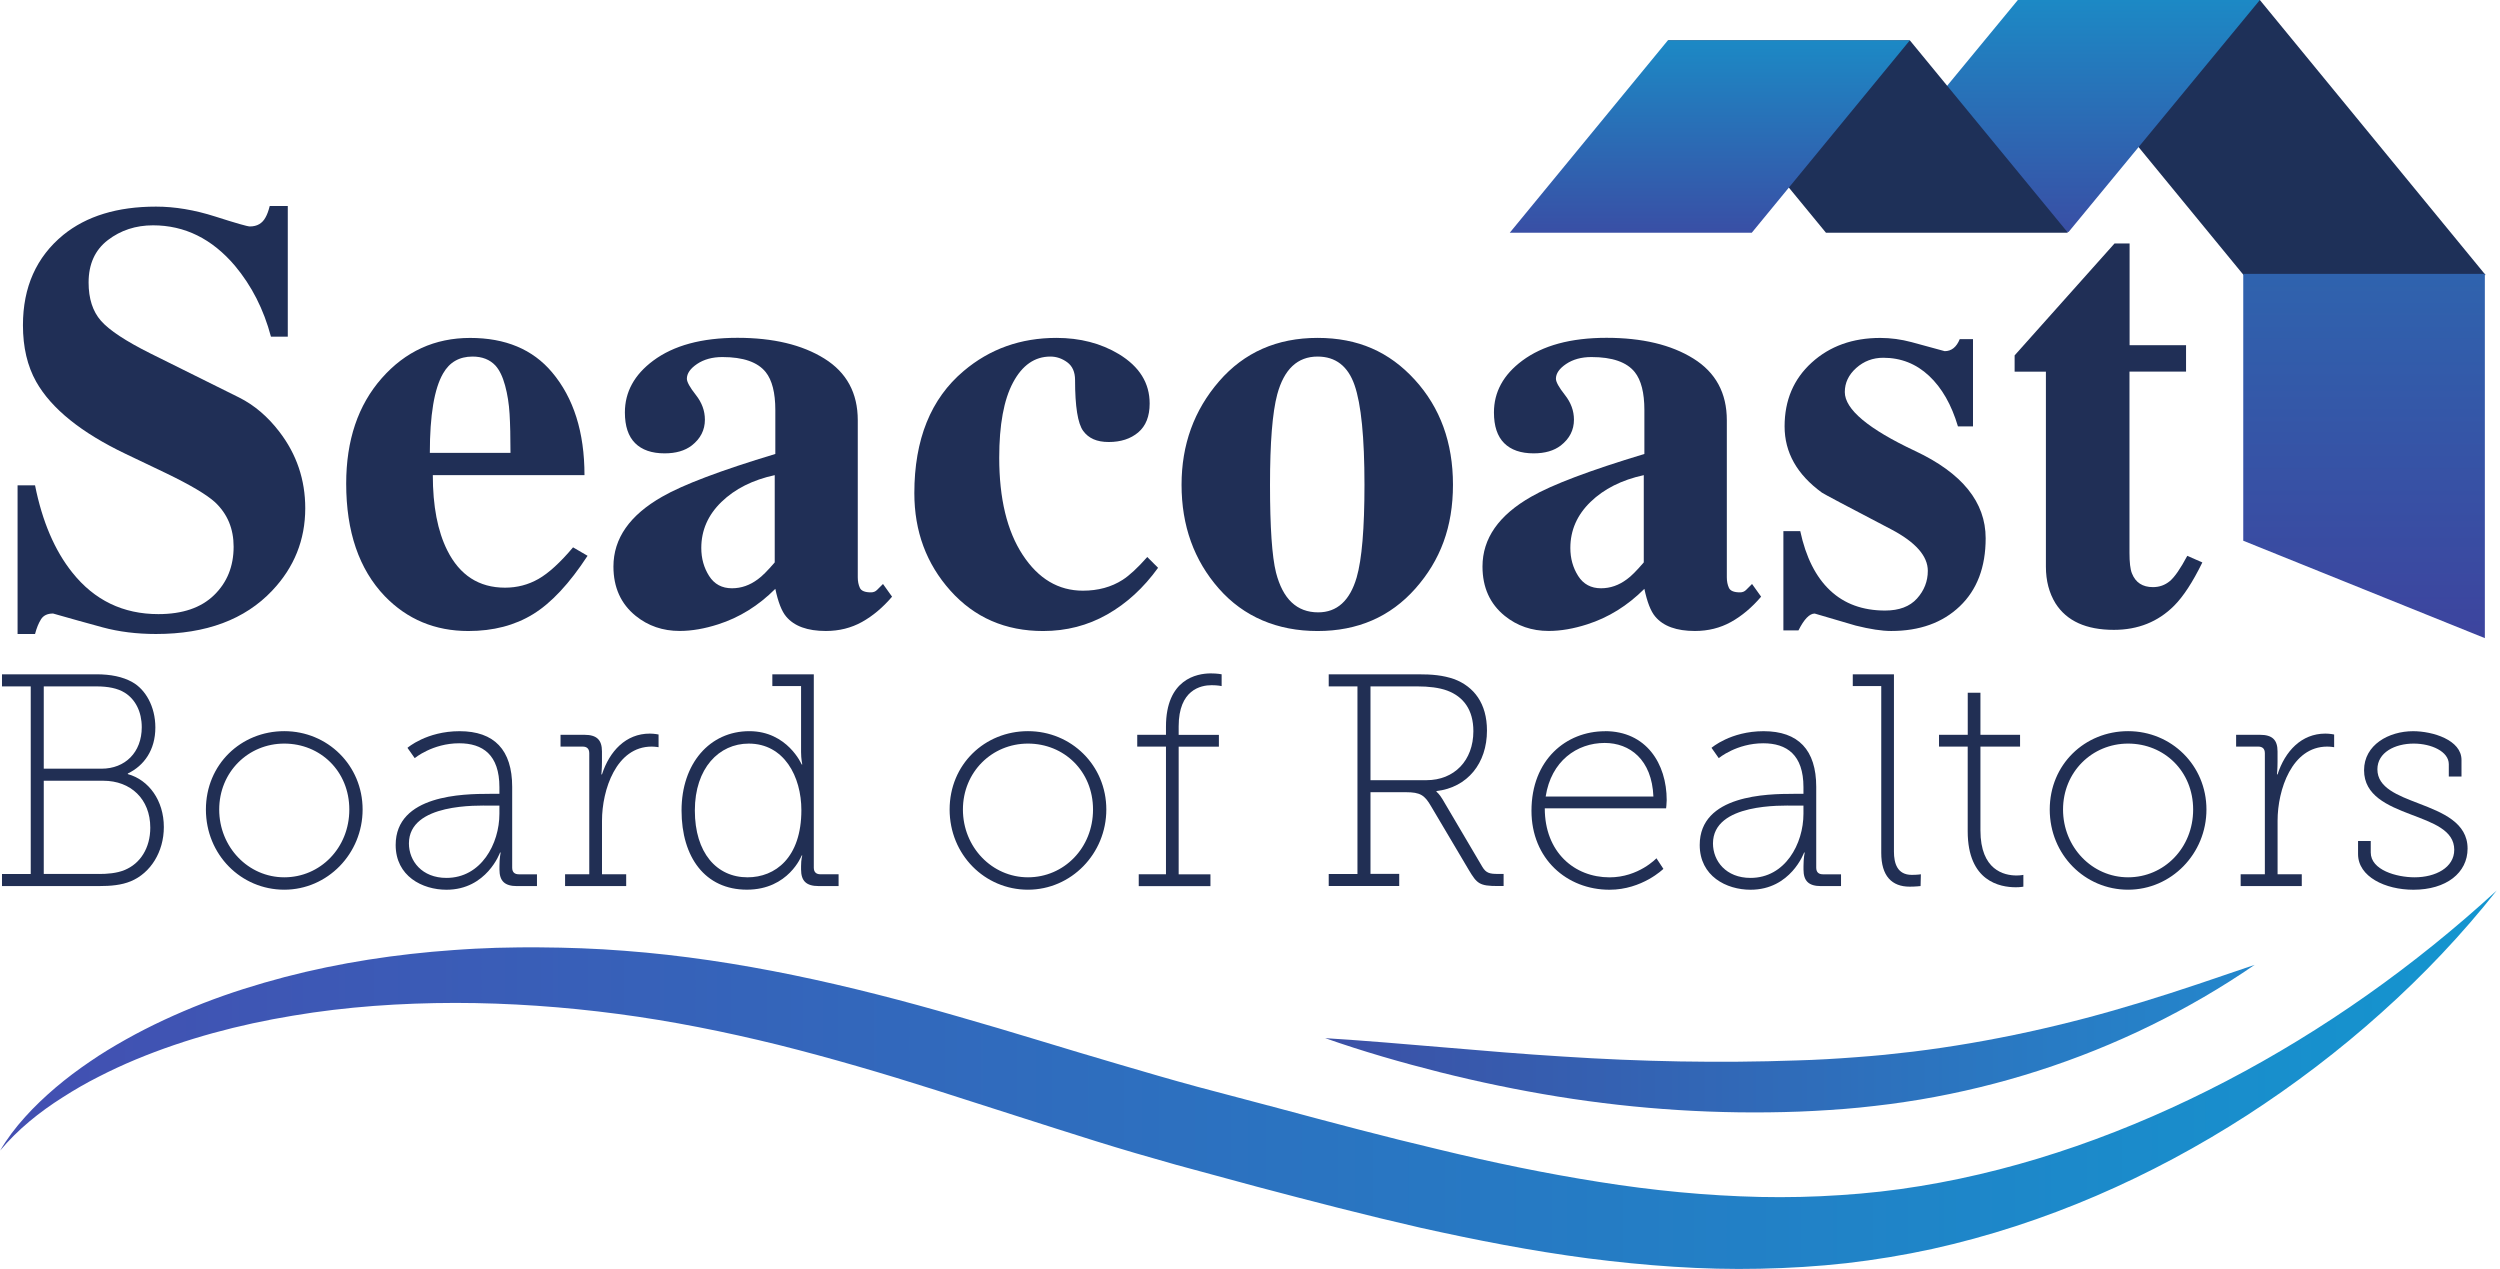 <svg width="394" height="200" viewBox="0 0 394 200" fill="none" xmlns="http://www.w3.org/2000/svg">
<g clip-path="url(#clip0_1203_3927)">
<path d="M353.596 43.355H391.737L356.154 0H318.014L353.596 43.355Z" fill="#1E3058"/>
<path d="M326.017 36.548H287.883L318.014 0H356.154L326.017 36.548Z" fill="url(#paint0_linear_1203_3927)"/>
<path d="M287.771 36.678H325.905L300.99 6.357H262.855L287.771 36.678Z" fill="#1E3058"/>
<path d="M276.08 36.678H237.939L262.855 6.357H300.989L276.08 36.678Z" fill="url(#paint1_linear_1203_3927)"/>
<path d="M391.612 100.569L353.537 85.219V43.16H391.612V100.569Z" fill="url(#paint2_linear_1203_3927)"/>
<path d="M45.361 53.063H42.703C41.567 48.765 39.666 45.036 37.014 41.869C33.409 37.631 29.112 35.511 24.116 35.511C21.399 35.511 19.025 36.287 17 37.838C14.976 39.389 13.963 41.615 13.963 44.527C13.963 47.055 14.609 49.067 15.905 50.547C17.201 52.033 19.806 53.756 23.731 55.715L37.672 62.641C40.075 63.843 42.194 65.648 44.029 68.046C46.746 71.585 48.108 75.605 48.108 80.092C48.108 85.088 46.367 89.421 42.893 93.086C38.589 97.638 32.492 99.917 24.583 99.917C21.547 99.917 18.753 99.567 16.189 98.875C13.626 98.176 11.021 97.454 8.364 96.691C7.476 96.691 6.848 96.993 6.469 97.59C6.09 98.188 5.771 98.964 5.522 99.917H2.77V76.487H5.522C6.659 82.176 8.618 86.763 11.4 90.238C14.875 94.601 19.398 96.785 24.962 96.785C28.757 96.785 31.681 95.791 33.735 93.796C35.789 91.801 36.819 89.261 36.819 86.16C36.819 83.312 35.837 80.974 33.877 79.139C32.551 77.937 29.988 76.422 26.193 74.587L19.836 71.55C12.815 68.2 8.103 64.405 5.706 60.167C4.315 57.698 3.616 54.727 3.616 51.252C3.616 45.243 5.735 40.502 9.974 37.021C13.638 34.049 18.51 32.563 24.583 32.563C27.555 32.563 30.669 33.084 33.925 34.126C37.18 35.168 38.998 35.689 39.376 35.689C40.513 35.689 41.336 35.215 41.845 34.268C42.099 33.824 42.319 33.227 42.508 32.469H45.355V53.051L45.361 53.063Z" fill="#202F56"/>
<path d="M90.321 86.266L92.6 87.592C89.753 91.954 86.894 95.021 84.016 96.791C81.14 98.561 77.742 99.448 73.817 99.448C68.566 99.448 64.174 97.614 60.634 93.949C56.585 89.711 54.56 83.803 54.56 76.214C54.56 69.383 56.425 63.854 60.155 59.615C63.884 55.377 68.531 53.258 74.095 53.258C79.66 53.258 83.957 55.057 86.994 58.662C90.41 62.711 92.115 68.116 92.115 74.882H68.211C68.211 79.754 68.969 83.702 70.49 86.739C72.45 90.658 75.486 92.617 79.595 92.617C81.489 92.617 83.247 92.162 84.857 91.244C86.467 90.326 88.285 88.669 90.309 86.266H90.321ZM67.743 71.372H80.453C80.453 68.903 80.406 66.867 80.311 65.251C80.216 63.641 79.979 62.137 79.6 60.746C79.222 59.355 78.713 58.313 78.085 57.615C77.197 56.667 75.996 56.194 74.48 56.194C72.39 56.194 70.845 57.082 69.833 58.852C68.442 61.255 67.743 65.428 67.743 71.372Z" fill="#202F56"/>
<path d="M139.169 92.049L140.589 94.038C139.133 95.743 137.553 97.075 135.848 98.022C134.143 98.969 132.243 99.443 130.159 99.443C127.253 99.443 125.163 98.685 123.896 97.164C123.198 96.341 122.629 94.885 122.191 92.801C119.533 95.459 116.532 97.324 113.182 98.395C111.033 99.088 109.008 99.437 107.114 99.437C104.456 99.437 102.147 98.644 100.188 97.063C97.85 95.169 96.678 92.576 96.678 89.285C96.678 84.857 99.241 81.193 104.361 78.28C107.647 76.386 113.596 74.136 122.191 71.544V64.618C122.191 61.901 121.682 59.906 120.676 58.645C119.409 57.064 117.136 56.271 113.845 56.271C112.264 56.271 110.938 56.638 109.861 57.36C108.783 58.088 108.251 58.864 108.251 59.687C108.251 60.196 108.724 61.048 109.671 62.25C110.618 63.452 111.092 64.748 111.092 66.139C111.092 67.785 110.393 69.14 109.008 70.218C107.931 71.04 106.51 71.449 104.74 71.449C102.716 71.449 101.165 70.91 100.093 69.839C99.016 68.767 98.483 67.151 98.483 65.002C98.483 61.776 99.969 59.059 102.941 56.845C106.167 54.442 110.589 53.24 116.218 53.24C121.848 53.24 126.418 54.329 129.922 56.514C133.433 58.698 135.185 61.936 135.185 66.234V90.99C135.185 91.623 135.297 92.174 135.516 92.647C135.735 93.121 136.321 93.357 137.269 93.357C137.647 93.357 137.961 93.233 138.216 92.979L139.163 92.031L139.169 92.049ZM122.097 88.634V74.882C118.616 75.64 115.822 77.049 113.703 79.103C111.583 81.157 110.524 83.578 110.524 86.361C110.524 88.006 110.932 89.474 111.755 90.771C112.578 92.067 113.779 92.712 115.36 92.712C116.816 92.712 118.172 92.239 119.439 91.291C120.072 90.847 120.954 89.966 122.097 88.634Z" fill="#202F56"/>
<path d="M180.807 87.781L182.512 89.486C180.233 92.647 177.563 95.098 174.497 96.838C171.43 98.578 168.062 99.449 164.398 99.449C158.455 99.449 153.583 97.329 149.788 93.091C145.994 88.853 144.1 83.732 144.1 77.724C144.1 69.253 146.692 62.83 151.878 58.467C155.986 54.992 160.858 53.252 166.488 53.252C170.217 53.252 173.508 54.104 176.35 55.815C179.576 57.775 181.186 60.367 181.186 63.593C181.186 65.618 180.582 67.133 179.386 68.146C178.185 69.158 176.634 69.661 174.74 69.661C172.845 69.661 171.561 69.075 170.708 67.909C169.856 66.737 169.43 64.067 169.43 59.894C169.43 58.627 169.015 57.698 168.198 57.094C167.376 56.496 166.494 56.194 165.54 56.194C163.072 56.194 161.113 57.556 159.662 60.273C158.206 62.99 157.478 66.944 157.478 72.13C157.478 78.582 158.709 83.685 161.178 87.45C163.646 91.214 166.807 93.091 170.661 93.091C173.064 93.091 175.148 92.523 176.924 91.386C178.001 90.694 179.298 89.492 180.813 87.781H180.807Z" fill="#202F56"/>
<path d="M186.213 76.398C186.213 70.076 188.19 64.635 192.138 60.083C196.087 55.531 201.261 53.252 207.648 53.252C214.035 53.252 218.948 55.448 222.968 59.846C226.981 64.245 228.988 69.756 228.988 76.398C228.988 83.039 227.011 88.302 223.062 92.759C219.108 97.217 213.97 99.449 207.648 99.449C201.326 99.449 196.01 97.217 192.091 92.759C188.172 88.302 186.213 82.85 186.213 76.398ZM200.154 76.398C200.154 83.099 200.467 87.716 201.101 90.244C202.178 94.417 204.386 96.507 207.743 96.507C210.714 96.507 212.739 94.671 213.81 91.007C214.633 88.16 215.041 83.294 215.041 76.398C215.041 68.939 214.52 63.706 213.479 60.699C212.437 57.698 210.489 56.194 207.648 56.194C204.487 56.194 202.368 58.183 201.29 62.167C200.532 65.014 200.154 69.756 200.154 76.392V76.398Z" fill="#202F56"/>
<path d="M276.132 92.049L277.552 94.038C276.096 95.743 274.516 97.075 272.811 98.022C271.106 98.969 269.206 99.443 267.122 99.443C264.215 99.443 262.126 98.685 260.859 97.164C260.16 96.341 259.592 94.885 259.154 92.801C256.496 95.459 253.495 97.324 250.145 98.395C247.996 99.088 245.971 99.437 244.077 99.437C241.419 99.437 239.11 98.644 237.151 97.063C234.813 95.169 233.641 92.576 233.641 89.285C233.641 84.857 236.204 81.193 241.324 78.28C244.61 76.386 250.559 74.136 259.154 71.544V64.618C259.154 61.901 258.645 59.906 257.639 58.645C256.372 57.064 254.099 56.271 250.807 56.271C249.227 56.271 247.901 56.638 246.824 57.36C245.746 58.088 245.213 58.864 245.213 59.687C245.213 60.196 245.687 61.048 246.634 62.25C247.581 63.452 248.055 64.748 248.055 66.139C248.055 67.785 247.356 69.14 245.971 70.218C244.894 71.04 243.473 71.449 241.703 71.449C239.679 71.449 238.128 70.91 237.056 69.839C235.979 68.767 235.446 67.151 235.446 65.002C235.446 61.776 236.932 59.059 239.904 56.845C243.13 54.442 247.552 53.24 253.181 53.24C258.811 53.24 263.381 54.329 266.885 56.514C270.395 58.698 272.148 61.936 272.148 66.234V90.99C272.148 91.623 272.26 92.174 272.479 92.647C272.698 93.121 273.284 93.357 274.231 93.357C274.61 93.357 274.924 93.233 275.179 92.979L276.126 92.031L276.132 92.049ZM259.059 88.634V74.882C255.579 75.64 252.785 77.049 250.665 79.103C248.546 81.157 247.487 83.578 247.487 86.361C247.487 88.006 247.895 89.474 248.718 90.771C249.541 92.067 250.742 92.712 252.323 92.712C253.779 92.712 255.135 92.239 256.402 91.291C257.035 90.847 257.917 89.966 259.059 88.634Z" fill="#202F56"/>
<path d="M310.945 67.198H308.571C307.559 63.783 306.043 61.131 304.019 59.231C301.994 57.336 299.591 56.383 296.809 56.383C295.163 56.383 293.742 56.922 292.541 57.993C291.339 59.071 290.741 60.332 290.741 61.788C290.741 64.505 294.441 67.607 301.84 71.082C309.24 74.562 312.94 79.144 312.94 84.833C312.94 89.385 311.578 92.961 308.861 95.553C306.144 98.146 302.539 99.443 298.046 99.443C296.59 99.443 294.725 99.159 292.452 98.59L285.999 96.696C285.177 96.696 284.324 97.584 283.436 99.354H281.062V83.702H283.72C284.602 87.817 286.171 90.93 288.415 93.043C290.658 95.163 293.553 96.222 297.093 96.222C299.307 96.222 300.982 95.589 302.119 94.328C303.255 93.061 303.823 91.611 303.823 89.965C303.823 87.627 301.894 85.443 298.04 83.418C291.019 79.754 287.385 77.824 287.13 77.635C283.211 74.787 281.252 71.313 281.252 67.198C281.252 63.084 282.673 59.74 285.52 57.147C288.367 54.554 291.972 53.258 296.335 53.258C297.981 53.258 299.62 53.483 301.266 53.921C302.912 54.365 304.646 54.838 306.481 55.342C307.553 55.342 308.346 54.708 308.855 53.447H310.945V67.198Z" fill="#202F56"/>
<path d="M344.521 54.395V58.569H335.606V87.119C335.606 88.635 335.73 89.712 335.985 90.345C336.553 91.802 337.66 92.53 339.306 92.53C340.318 92.53 341.2 92.216 341.964 91.582C342.721 90.949 343.639 89.623 344.716 87.599L347.09 88.64C345.575 91.742 344.089 94.015 342.633 95.472C340.105 97.999 336.944 99.266 333.149 99.266C328.787 99.266 325.72 97.875 323.95 95.093C322.938 93.447 322.435 91.523 322.435 89.309V58.575H317.504V56.011L333.25 38.371H335.624V54.401H344.539L344.521 54.395Z" fill="#202F56"/>
<path d="M0.314 137.738H4.843V108.176H0.314V106.27H15.19C17.434 106.27 19.34 106.648 20.861 107.507C22.91 108.649 24.484 111.319 24.484 114.658C24.484 118.186 22.72 120.666 20.145 121.903V121.998C23.436 122.904 25.822 126.148 25.822 130.345C25.822 134.252 23.727 137.59 20.625 138.881C19.145 139.502 17.428 139.644 15.617 139.644H0.314V137.738ZM16.001 121.146C19.719 121.146 22.341 118.57 22.341 114.61C22.341 112.177 21.341 110.224 19.672 109.176C18.529 108.46 17.002 108.176 15.19 108.176H6.897V121.146H16.001ZM15.623 137.738C16.812 137.738 18.387 137.643 19.63 137.117C22.11 136.116 23.685 133.636 23.685 130.439C23.685 125.911 20.583 123.046 16.291 123.046H6.897V137.732H15.623V137.738Z" fill="#212F54"/>
<path d="M44.8 115.23C51.619 115.23 57.148 120.617 57.148 127.579C57.148 134.54 51.619 140.217 44.8 140.217C37.98 140.217 32.451 134.688 32.451 127.579C32.451 120.469 37.98 115.23 44.8 115.23ZM44.8 138.264C50.471 138.264 55.052 133.64 55.052 127.585C55.052 121.529 50.476 117.19 44.8 117.19C39.123 117.19 34.547 121.671 34.547 127.585C34.547 133.498 39.123 138.264 44.8 138.264Z" fill="#212F54"/>
<path d="M77.133 125.104H78.707V124.057C78.707 118.954 76.085 117.142 72.368 117.142C68.171 117.142 65.359 119.481 65.359 119.481L64.216 117.859C64.216 117.859 67.223 115.236 72.421 115.236C77.902 115.236 80.72 118.19 80.72 124.009V136.742C80.72 137.459 81.099 137.79 81.768 137.79H84.627V139.649H81.478C79.524 139.649 78.713 138.838 78.713 137.026V136.5C78.713 135.215 78.903 134.357 78.903 134.357H78.808C78.808 134.357 76.713 140.223 70.367 140.223C66.554 140.223 62.357 138.08 62.357 133.167C62.357 125.252 73.036 125.11 77.139 125.11L77.133 125.104ZM70.361 138.358C75.842 138.358 78.707 132.971 78.707 128.248V126.963H77.18C75.416 126.963 64.447 126.537 64.447 132.924C64.447 135.689 66.495 138.358 70.361 138.358Z" fill="#212F54"/>
<path d="M89.056 137.784H92.868V118.711C92.868 117.995 92.49 117.663 91.821 117.663H88.34V115.805H92.105C94.058 115.805 94.869 116.616 94.869 118.427V120.096C94.869 121.192 94.775 122.05 94.775 122.05H94.869C96.059 118.38 98.634 115.615 102.405 115.615C103.121 115.615 103.79 115.757 103.79 115.757V117.758C103.79 117.758 103.216 117.663 102.695 117.663C97.119 117.663 94.875 124.483 94.875 129.343V137.784H98.687V139.643H89.056V137.784Z" fill="#212F54"/>
<path d="M118.091 115.232C124.1 115.232 126.343 120.477 126.343 120.477H126.438C126.438 120.477 126.248 119.618 126.248 118.523V108.128H121.72V106.27H128.255V136.738C128.255 137.454 128.634 137.786 129.303 137.786H132.162V139.644H129.013C127.059 139.644 126.248 138.833 126.248 137.022V136.495C126.248 135.4 126.438 134.826 126.438 134.826H126.343C126.343 134.826 124.295 140.213 117.712 140.213C111.13 140.213 107.412 135.11 107.412 127.722C107.412 120.335 111.846 115.232 118.091 115.232ZM117.807 138.265C122.193 138.265 126.296 135.163 126.296 127.681C126.296 122.389 123.579 117.191 117.996 117.191C113.326 117.191 109.508 121.051 109.508 127.728C109.508 134.405 112.941 138.265 117.807 138.265Z" fill="#212F54"/>
<path d="M162.008 115.23C168.828 115.23 174.357 120.617 174.357 127.579C174.357 134.54 168.828 140.217 162.008 140.217C155.189 140.217 149.66 134.688 149.66 127.579C149.66 120.469 155.189 115.23 162.008 115.23ZM162.008 138.264C167.679 138.264 172.261 133.64 172.261 127.585C172.261 121.529 167.685 117.19 162.008 117.19C156.332 117.19 151.756 121.671 151.756 127.585C151.756 133.498 156.332 138.264 162.008 138.264Z" fill="#212F54"/>
<path d="M179.465 137.785H183.757V117.664H179.229V115.806H183.757V114.521C183.757 107.033 188.623 106.127 190.813 106.127C191.861 106.127 192.53 106.269 192.53 106.269V108.128C192.53 108.128 191.908 107.986 190.955 107.986C189.239 107.986 185.758 108.702 185.758 114.474V115.811H192.098V117.67H185.758V137.791H190.766V139.65H179.465V137.791V137.785Z" fill="#212F54"/>
<path d="M209.406 137.738H213.935V108.176H209.406V106.27H223.471C225.715 106.27 227.378 106.412 229.196 107.033C232.297 108.223 234.346 110.845 234.346 115.137C234.346 120.287 231.291 124.099 226.384 124.674V124.768C226.384 124.768 226.863 125.147 227.337 125.958L233.629 136.637C234.204 137.59 234.772 137.732 236.062 137.732H236.968V139.638H236.062C233.156 139.638 232.771 139.26 231.486 137.111L225.525 127.047C224.525 125.331 223.856 124.851 221.565 124.851H215.989V137.726H220.517V139.632H209.406V137.726V137.738ZM224.809 122.957C229.196 122.957 232.203 119.855 232.203 115.232C232.203 111.846 230.628 109.798 228.1 108.845C226.81 108.365 225.146 108.176 223.382 108.176H215.989V122.957H224.809Z" fill="#212F54"/>
<path d="M252.946 115.23C259.434 115.23 262.672 120.333 262.672 126.105C262.672 126.632 262.577 127.395 262.577 127.395H243.457C243.457 134.309 248.127 138.27 253.662 138.27C258.238 138.27 261.056 135.262 261.056 135.262L262.151 136.932C262.151 136.932 258.812 140.223 253.662 140.223C246.938 140.223 241.361 135.357 241.361 127.78C241.361 119.723 246.843 115.242 252.946 115.242V115.23ZM260.576 125.531C260.34 119.712 256.859 117.089 252.899 117.089C248.512 117.089 244.457 119.948 243.599 125.531H260.576Z" fill="#212F54"/>
<path d="M282.65 125.104H284.225V124.057C284.225 118.954 281.603 117.142 277.885 117.142C273.688 117.142 270.876 119.481 270.876 119.481L269.734 117.859C269.734 117.859 272.741 115.236 277.938 115.236C283.42 115.236 286.238 118.19 286.238 124.009V136.742C286.238 137.459 286.616 137.79 287.285 137.79H290.145V139.649H286.995C285.042 139.649 284.231 138.838 284.231 137.026V136.5C284.231 135.215 284.42 134.357 284.42 134.357H284.326C284.326 134.357 282.23 140.223 275.884 140.223C272.072 140.223 267.875 138.08 267.875 133.167C267.875 125.252 278.554 125.11 282.656 125.11L282.65 125.104ZM275.878 138.358C281.36 138.358 284.225 132.971 284.225 128.248V126.963H282.698C280.934 126.963 269.965 126.537 269.965 132.924C269.965 135.689 272.013 138.358 275.878 138.358Z" fill="#212F54"/>
<path d="M296.479 108.128H291.998V106.27H298.486V134.21C298.486 136.069 299.013 137.88 301.298 137.88C302.203 137.88 302.73 137.786 302.73 137.786L302.683 139.644C302.683 139.644 301.872 139.739 300.966 139.739C298.154 139.739 296.485 138.07 296.485 134.4V108.128H296.479Z" fill="#212F54"/>
<path d="M310.116 117.665H305.588V115.806H310.116V109.176H312.117V115.806H318.362V117.665H312.117V130.871C312.117 137.164 315.882 137.975 317.788 137.975C318.457 137.975 318.883 137.88 318.883 137.88V139.739C318.883 139.739 318.41 139.833 317.694 139.833C315.213 139.833 310.11 138.928 310.11 131.013V117.665H310.116Z" fill="#212F54"/>
<path d="M335.387 115.23C342.207 115.23 347.736 120.617 347.736 127.579C347.736 134.54 342.207 140.217 335.387 140.217C328.568 140.217 323.039 134.688 323.039 127.579C323.039 120.469 328.568 115.23 335.387 115.23ZM335.387 138.264C341.058 138.264 345.64 133.64 345.64 127.585C345.64 121.529 341.064 117.19 335.387 117.19C329.71 117.19 325.135 121.671 325.135 127.585C325.135 133.498 329.71 138.264 335.387 138.264Z" fill="#212F54"/>
<path d="M353.128 137.784H356.941V118.711C356.941 117.995 356.562 117.663 355.893 117.663H352.412V115.805H356.177C358.13 115.805 358.941 116.616 358.941 118.427V120.096C358.941 121.192 358.847 122.05 358.847 122.05H358.941C360.131 118.38 362.706 115.615 366.477 115.615C367.193 115.615 367.862 115.757 367.862 115.757V117.758C367.862 117.758 367.288 117.663 366.767 117.663C361.191 117.663 358.947 124.483 358.947 129.343V137.784H362.76V139.643H353.128V137.784Z" fill="#212F54"/>
<path d="M371.629 132.539H373.63V134.351C373.63 137.115 377.685 138.264 380.544 138.264C383.835 138.264 386.789 136.736 386.789 133.925C386.789 130.823 383.403 129.68 379.922 128.348C376.299 126.963 372.576 125.394 372.576 121.387C372.576 117.379 376.489 115.236 380.301 115.236C383.403 115.236 387.932 116.622 387.932 119.765V122.387H385.931V120.434C385.931 118.433 383.166 117.19 380.402 117.19C377.448 117.19 374.678 118.575 374.678 121.245C374.678 124.151 377.874 125.347 381.213 126.632C384.93 128.064 388.891 129.633 388.891 133.735C388.891 137.547 385.552 140.223 380.354 140.223C375.921 140.223 371.629 138.175 371.629 134.599V132.551V132.539Z" fill="#212F54"/>
<path d="M6.02369e-05 181.365C1.107 179.459 2.463 177.689 3.954 176.037C5.44 174.38 7.068 172.846 8.767 171.396C10.472 169.952 12.265 168.602 14.118 167.347C15.959 166.068 17.883 164.92 19.837 163.819C23.75 161.623 27.84 159.746 32.019 158.107C36.204 156.479 40.502 155.135 44.853 153.987C53.561 151.713 62.493 150.364 71.462 149.73C72.58 149.659 73.705 149.57 74.83 149.517L78.198 149.375C80.442 149.334 82.697 149.274 84.941 149.304C89.434 149.334 93.938 149.488 98.419 149.843C116.397 151.198 134.038 155.295 151.021 160.208C159.534 162.629 167.904 165.281 176.262 167.714C180.442 168.939 184.597 170.165 188.765 171.29L201.439 174.646C209.898 176.919 218.315 179.163 226.739 181.152C235.151 183.194 243.574 184.94 252.016 186.272C260.457 187.622 268.928 188.445 277.381 188.64C281.608 188.729 285.834 188.634 290.043 188.35C294.252 188.083 298.443 187.616 302.611 186.929C319.292 184.206 335.607 178.334 350.897 170.36C366.205 162.369 380.513 152.24 393.483 140.342C388.025 147.25 381.916 153.696 375.298 159.61C368.691 165.542 361.576 170.952 354.07 175.806C339.046 185.479 322.323 192.896 304.511 196.839C300.059 197.809 295.543 198.555 291.014 199.076C286.48 199.585 281.928 199.858 277.381 199.952C268.283 200.154 259.22 199.461 250.287 198.318C241.354 197.152 232.558 195.424 223.874 193.494C215.196 191.511 206.636 189.285 198.135 187.036L185.379 183.579C181.087 182.377 176.825 181.134 172.598 179.814C164.157 177.168 155.81 174.451 147.517 171.81C139.223 169.176 130.936 166.743 122.601 164.654C114.26 162.6 105.86 160.912 97.378 159.794C88.895 158.675 80.323 158.065 71.758 158.059C63.192 158.071 54.614 158.645 46.149 160.072C37.69 161.469 29.338 163.677 21.376 166.986C19.393 167.815 17.433 168.72 15.515 169.709C13.586 170.68 11.715 171.763 9.898 172.929C6.239 175.238 2.818 177.979 -0.006 181.359L6.02369e-05 181.365Z" fill="url(#paint3_linear_1203_3927)"/>
<path d="M208.85 163.612C221.453 164.405 233.872 165.749 246.25 166.506C258.616 167.317 270.923 167.56 283.236 167.122C286.302 167.039 289.35 166.856 292.399 166.625C293.926 166.536 295.442 166.364 296.963 166.24L301.515 165.737C307.577 164.991 313.609 163.949 319.612 162.641C325.614 161.339 331.587 159.758 337.518 157.941C343.462 156.141 349.364 154.093 355.342 152.057C344.936 159.196 333.422 164.843 321.257 168.744C315.178 170.703 308.933 172.219 302.616 173.29C301.036 173.551 299.449 173.788 297.863 174.001C296.271 174.184 294.684 174.409 293.092 174.551C291.499 174.705 289.901 174.841 288.303 174.936C286.704 175.048 285.112 175.125 283.514 175.19C270.81 175.658 258.036 174.841 245.534 172.823C239.282 171.81 233.09 170.526 226.976 168.993C220.861 167.448 214.805 165.707 208.844 163.612H208.85Z" fill="url(#paint4_linear_1203_3927)"/>
</g>
<defs>
<linearGradient id="paint0_linear_1203_3927" x1="322.018" y1="0" x2="322.018" y2="36.548" gradientUnits="userSpaceOnUse">
<stop stop-color="#1C89C5"/>
<stop offset="1" stop-color="#394FA5"/>
</linearGradient>
<linearGradient id="paint1_linear_1203_3927" x1="269.464" y1="6.357" x2="269.464" y2="36.678" gradientUnits="userSpaceOnUse">
<stop stop-color="#1C89C5"/>
<stop offset="1" stop-color="#394FA5"/>
</linearGradient>
<linearGradient id="paint2_linear_1203_3927" x1="372.575" y1="43.16" x2="372.575" y2="100.569" gradientUnits="userSpaceOnUse">
<stop stop-color="#2F63AE"/>
<stop offset="1" stop-color="#3D449E"/>
</linearGradient>
<linearGradient id="paint3_linear_1203_3927" x1="-0.006" y1="170.164" x2="393.483" y2="170.164" gradientUnits="userSpaceOnUse">
<stop stop-color="#434FB1"/>
<stop offset="1" stop-color="#1495CF"/>
</linearGradient>
<linearGradient id="paint4_linear_1203_3927" x1="208.844" y1="163.688" x2="355.342" y2="163.688" gradientUnits="userSpaceOnUse">
<stop stop-color="#3C50A6"/>
<stop offset="1" stop-color="#2387CC"/>
</linearGradient>
<clipPath id="clip0_1203_3927">
<rect width="393.488" height="200" fill="white"/>
</clipPath>
</defs>
</svg>
